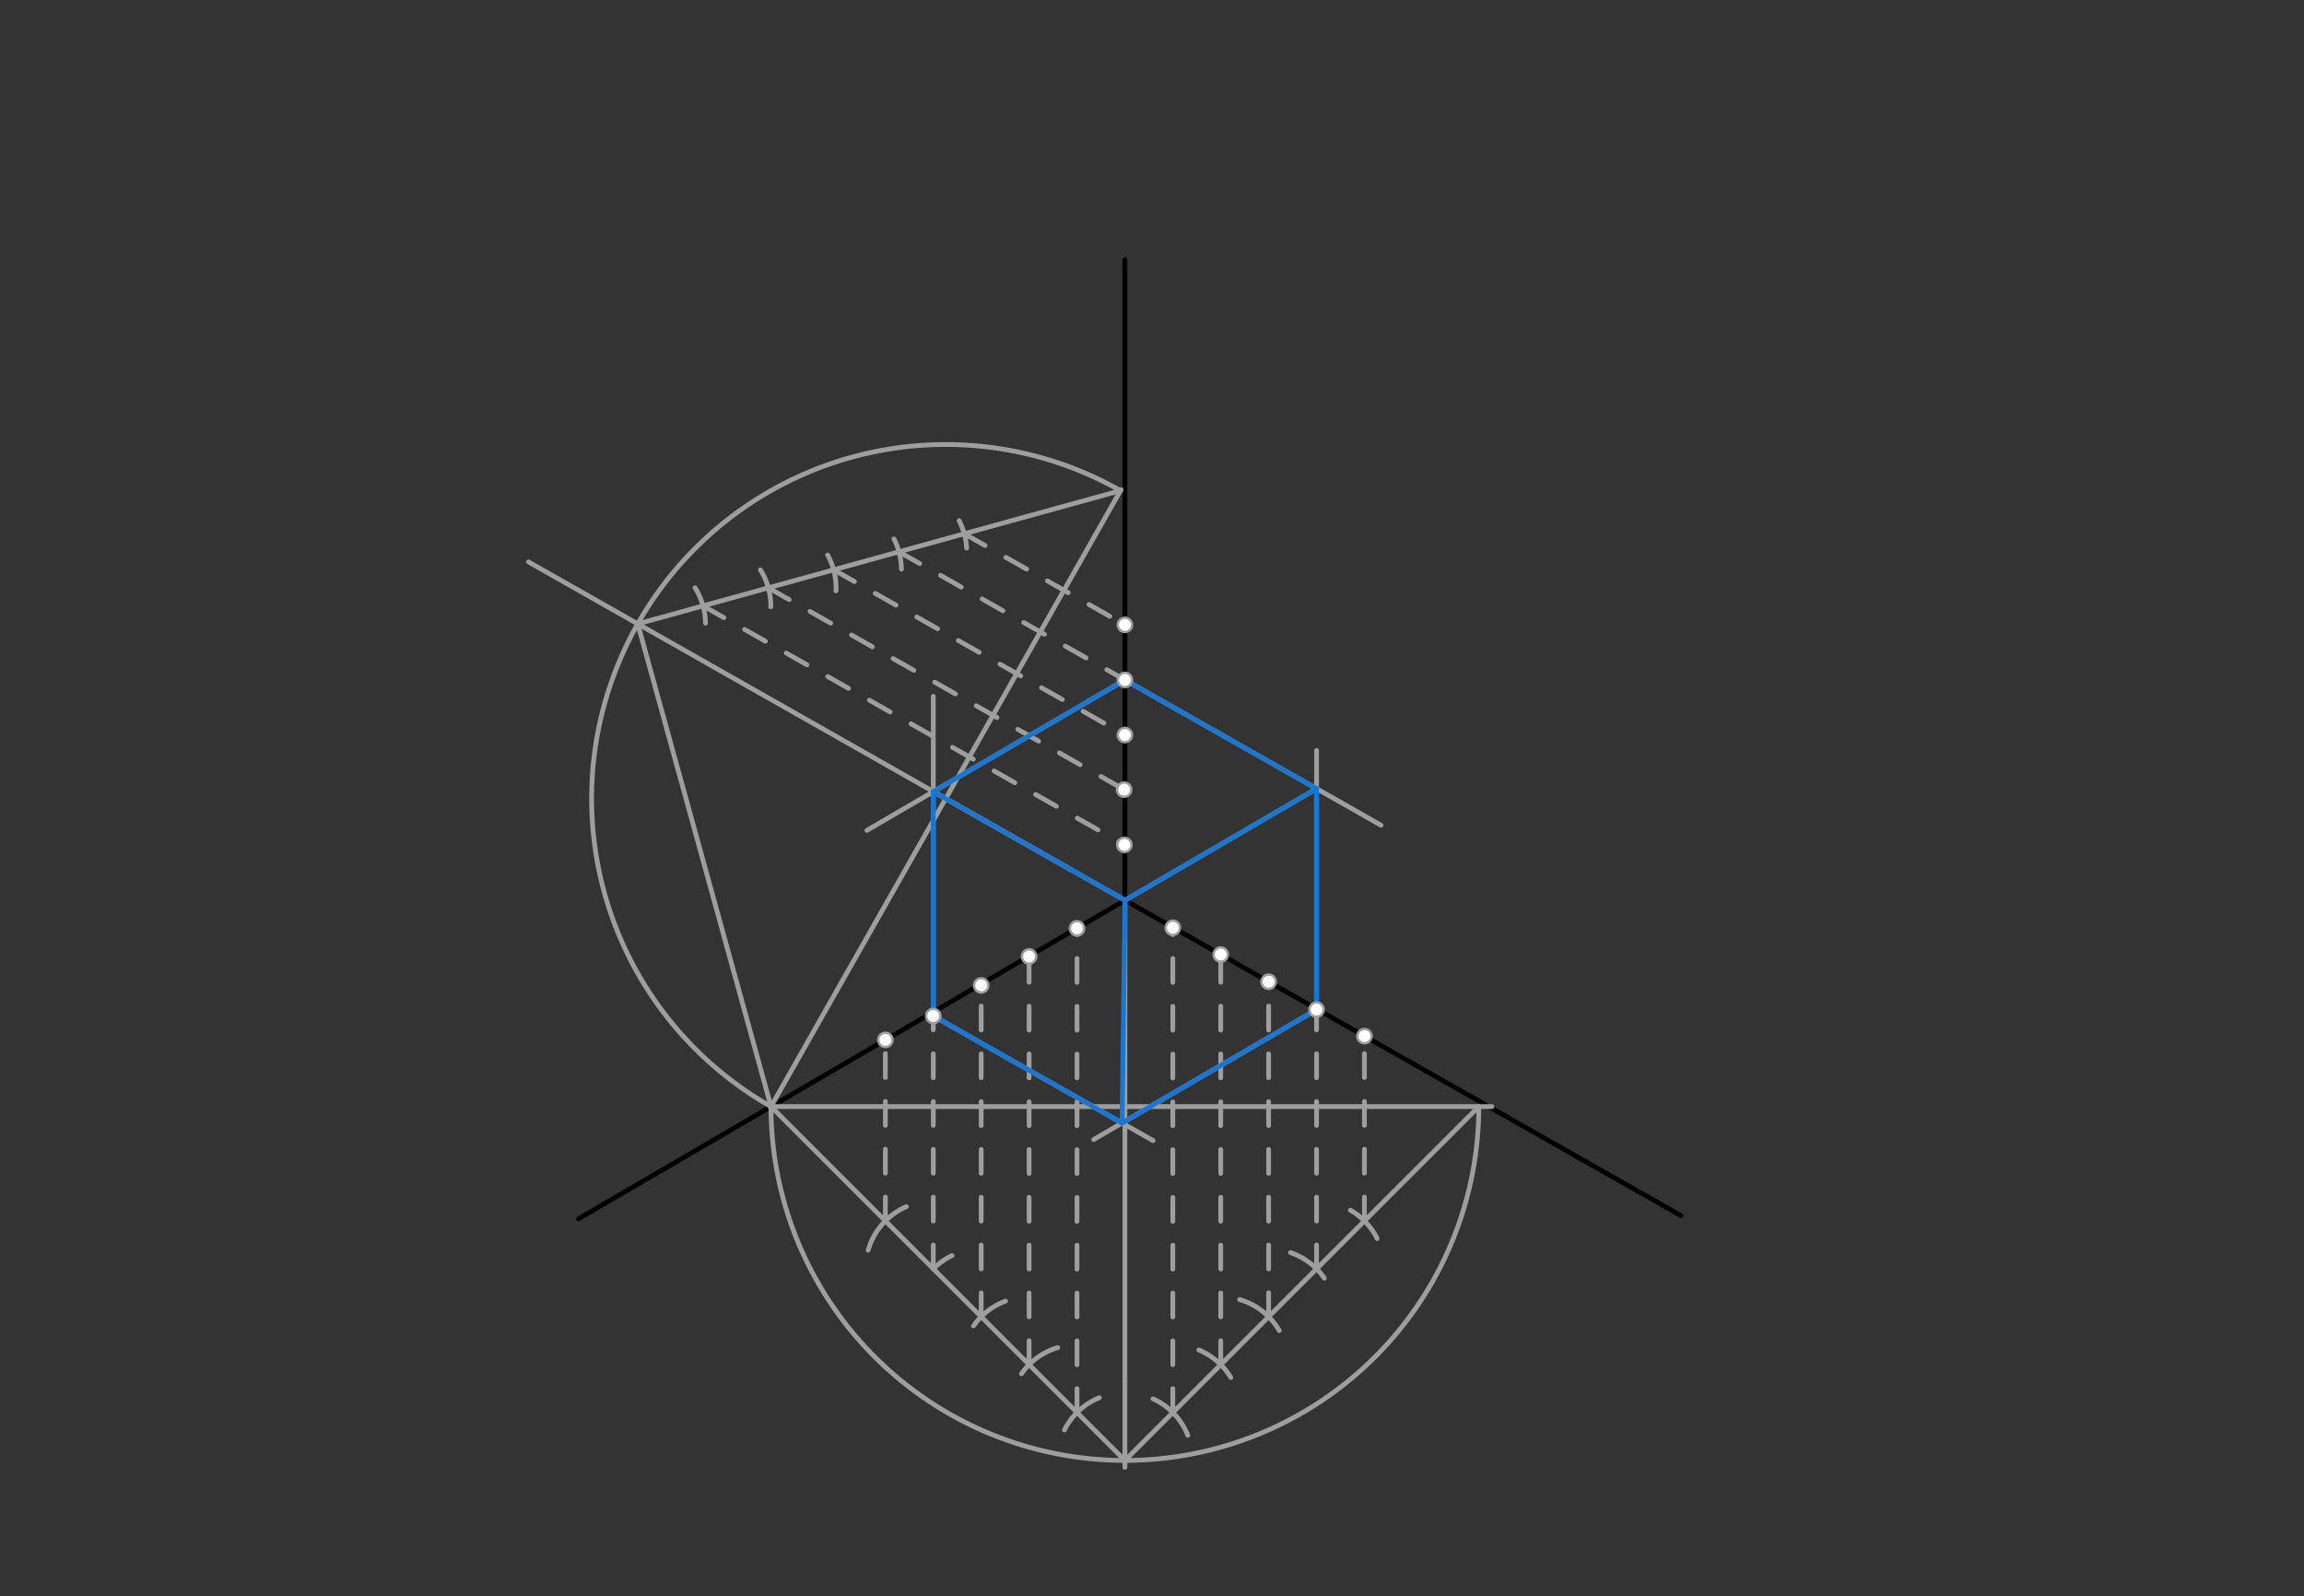 <svg xmlns="http://www.w3.org/2000/svg" class="svg--816" height="100%" preserveAspectRatio="xMidYMid meet" viewBox="0 0 964 668" width="100%"><rect x="0" y="0" width="964" height="668" fill="#333333" stroke="none"/><defs><marker id="marker-arrow" markerHeight="16" markerUnits="userSpaceOnUse" markerWidth="24" orient="auto-start-reverse" refX="24" refY="4" viewBox="0 0 24 8"><path d="M 0 0 L 24 4 L 0 8 z" stroke="inherit"></path></marker></defs><g class="aux-layer--949"></g><g class="main-layer--75a"><g class="element--733"><line stroke="#000000" stroke-dasharray="none" stroke-linecap="round" stroke-width="2" x1="470.667" x2="703.333" y1="376.708" y2="508.708"></line></g><g class="element--733"><line stroke="#000000" stroke-dasharray="none" stroke-linecap="round" stroke-width="2" x1="470.667" x2="242" y1="376.708" y2="510.042"></line></g><g class="element--733"><line stroke="#000000" stroke-dasharray="none" stroke-linecap="round" stroke-width="2" x1="470.667" x2="470.667" y1="108.708" y2="376.708"></line></g><g class="element--733"><line stroke="#9E9E9E" stroke-dasharray="none" stroke-linecap="round" stroke-width="2" x1="470.667" x2="470.667" y1="376.708" y2="578.042"></line></g><g class="element--733"><line stroke="#9E9E9E" stroke-dasharray="none" stroke-linecap="round" stroke-width="2" x1="322.149" x2="624.226" y1="463.051" y2="463.051"></line></g><g class="element--733"><path d="M 322.589 463.051 A 148.078 148.078 0 0 0 618.745 463.051" fill="none" stroke="#9E9E9E" stroke-dasharray="none" stroke-linecap="round" stroke-width="2"></path></g><g class="element--733"><line stroke="#9E9E9E" stroke-dasharray="none" stroke-linecap="round" stroke-width="2" x1="470.667" x2="470.667" y1="578.042" y2="614.042"></line></g><g class="element--733"><line stroke="#9E9E9E" stroke-dasharray="none" stroke-linecap="round" stroke-width="2" x1="470.667" x2="618.745" y1="611.129" y2="463.051"></line></g><g class="element--733"><line stroke="#9E9E9E" stroke-dasharray="none" stroke-linecap="round" stroke-width="2" x1="470.667" x2="322.589" y1="611.129" y2="463.051"></line></g><g class="element--733"><path d="M 482.436 585.341 A 28.346 28.346 0 0 1 496.978 600.583" fill="none" stroke="#9E9E9E" stroke-dasharray="none" stroke-linecap="round" stroke-width="2"></path></g><g class="element--733"><path d="M 501.588 564.909 A 28.346 28.346 0 0 1 514.961 576.407" fill="none" stroke="#9E9E9E" stroke-dasharray="none" stroke-linecap="round" stroke-width="2"></path></g><g class="element--733"><path d="M 518.645 543.815 A 28.346 28.346 0 0 1 535.242 556.762" fill="none" stroke="#9E9E9E" stroke-dasharray="none" stroke-linecap="round" stroke-width="2"></path></g><g class="element--733"><path d="M 539.943 524.166 A 28.346 28.346 0 0 1 554.118 534.881" fill="none" stroke="#9E9E9E" stroke-dasharray="none" stroke-linecap="round" stroke-width="2"></path></g><g class="element--733"><path d="M 565.019 506.407 A 28.346 28.346 0 0 1 576.197 518.277" fill="none" stroke="#9E9E9E" stroke-dasharray="none" stroke-linecap="round" stroke-width="2"></path></g><g class="element--733"><path d="M 459.951 584.886 A 28.346 28.346 0 0 0 445.351 598.376" fill="none" stroke="#9E9E9E" stroke-dasharray="none" stroke-linecap="round" stroke-width="2"></path></g><g class="element--733"><path d="M 442.555 563.911 A 28.346 28.346 0 0 0 427.369 574.874" fill="none" stroke="#9E9E9E" stroke-dasharray="none" stroke-linecap="round" stroke-width="2"></path></g><g class="element--733"><path d="M 420.725 544.463 A 28.346 28.346 0 0 0 407.318 554.84" fill="none" stroke="#9E9E9E" stroke-dasharray="none" stroke-linecap="round" stroke-width="2"></path></g><g class="element--733"><path d="M 398.335 525.411 A 28.346 28.346 0 0 0 390.491 530.953" fill="none" stroke="#9E9E9E" stroke-dasharray="none" stroke-linecap="round" stroke-width="2"></path></g><g class="element--733"><path d="M 379.212 504.947 A 28.346 28.346 0 0 0 363.238 523.155" fill="none" stroke="#9E9E9E" stroke-dasharray="none" stroke-linecap="round" stroke-width="2"></path></g><g class="element--733"><line stroke="#9E9E9E" stroke-dasharray="10" stroke-linecap="round" stroke-width="2" x1="490.711" x2="490.711" y1="591.085" y2="388.233"></line></g><g class="element--733"><line stroke="#9E9E9E" stroke-dasharray="10" stroke-linecap="round" stroke-width="2" x1="510.755" x2="510.755" y1="571.041" y2="396.708"></line></g><g class="element--733"><line stroke="#9E9E9E" stroke-dasharray="10" stroke-linecap="round" stroke-width="2" x1="530.799" x2="530.799" y1="550.997" y2="410.042"></line></g><g class="element--733"><line stroke="#9E9E9E" stroke-dasharray="10" stroke-linecap="round" stroke-width="2" x1="550.843" x2="550.843" y1="530.953" y2="422.482"></line></g><g class="element--733"><line stroke="#9E9E9E" stroke-dasharray="10" stroke-linecap="round" stroke-width="2" x1="570.887" x2="570.887" y1="510.909" y2="432.708"></line></g><g class="element--733"><line stroke="#9E9E9E" stroke-dasharray="10" stroke-linecap="round" stroke-width="2" x1="450.623" x2="450.623" y1="591.085" y2="388.475"></line></g><g class="element--733"><line stroke="#9E9E9E" stroke-dasharray="10" stroke-linecap="round" stroke-width="2" x1="430.579" x2="430.579" y1="571.041" y2="400.242"></line></g><g class="element--733"><line stroke="#9E9E9E" stroke-dasharray="10" stroke-linecap="round" stroke-width="2" x1="410.535" x2="410.535" y1="550.997" y2="412.347"></line></g><g class="element--733"><line stroke="#9E9E9E" stroke-dasharray="10" stroke-linecap="round" stroke-width="2" x1="390.491" x2="390.491" y1="530.953" y2="425.129"></line></g><g class="element--733"><line stroke="#9E9E9E" stroke-dasharray="10" stroke-linecap="round" stroke-width="2" x1="370.447" x2="370.447" y1="510.909" y2="434.865"></line></g><g class="element--733"><line stroke="#9E9E9E" stroke-dasharray="none" stroke-linecap="round" stroke-width="2" x1="470.667" x2="221.116" y1="376.708" y2="235.129"></line></g><g class="element--733"><line stroke="#9E9E9E" stroke-dasharray="none" stroke-linecap="round" stroke-width="2" x1="322.589" x2="469.059" y1="463.051" y2="204.879"></line></g><g class="element--733"><path d="M 322.589 463.051 A 148.168 148.168 0 0 1 468.817 205.306" fill="none" stroke="#9E9E9E" stroke-dasharray="none" stroke-linecap="round" stroke-width="2"></path></g><g class="element--733"><line stroke="#9E9E9E" stroke-dasharray="none" stroke-linecap="round" stroke-width="2" x1="266.83" x2="322.589" y1="261.065" y2="463.051"></line></g><g class="element--733"><line stroke="#9E9E9E" stroke-dasharray="none" stroke-linecap="round" stroke-width="2" x1="266.83" x2="468.817" y1="261.065" y2="205.306"></line></g><g class="element--733"><path d="M 290.806 245.943 A 28.346 28.346 0 0 1 295.175 260.766" fill="none" stroke="#9E9E9E" stroke-dasharray="none" stroke-linecap="round" stroke-width="2"></path></g><g class="element--733"><path d="M 318.167 238.458 A 28.346 28.346 0 0 1 322.498 253.933" fill="none" stroke="#9E9E9E" stroke-dasharray="none" stroke-linecap="round" stroke-width="2"></path></g><g class="element--733"><path d="M 346.277 232.247 A 28.346 28.346 0 0 1 349.797 247.247" fill="none" stroke="#9E9E9E" stroke-dasharray="none" stroke-linecap="round" stroke-width="2"></path></g><g class="element--733"><path d="M 374.039 225.525 A 28.346 28.346 0 0 1 377.148 238.156" fill="none" stroke="#9E9E9E" stroke-dasharray="none" stroke-linecap="round" stroke-width="2"></path></g><g class="element--733"><path d="M 401.313 217.884 A 28.346 28.346 0 0 1 404.433 229.368" fill="none" stroke="#9E9E9E" stroke-dasharray="none" stroke-linecap="round" stroke-width="2"></path></g><g class="element--733"><line stroke="#9E9E9E" stroke-dasharray="10" stroke-linecap="round" stroke-width="2" x1="294.154" x2="470.444" y1="253.522" y2="353.537"></line></g><g class="element--733"><line stroke="#9E9E9E" stroke-dasharray="10" stroke-linecap="round" stroke-width="2" x1="321.479" x2="470.344" y1="245.979" y2="330.435"></line></g><g class="element--733"><line stroke="#9E9E9E" stroke-dasharray="10" stroke-linecap="round" stroke-width="2" x1="348.803" x2="471.465" y1="238.436" y2="308.026"></line></g><g class="element--733"><line stroke="#9E9E9E" stroke-dasharray="10" stroke-linecap="round" stroke-width="2" x1="376.128" x2="470.981" y1="230.893" y2="284.706"></line></g><g class="element--733"><line stroke="#9E9E9E" stroke-dasharray="10" stroke-linecap="round" stroke-width="2" x1="403.452" x2="471.717" y1="223.35" y2="262.079"></line></g><g class="element--733"><line stroke="#9E9E9E" stroke-dasharray="none" stroke-linecap="round" stroke-width="2" x1="550.843" x2="457.63" y1="422.482" y2="476.834"></line></g><g class="element--733"><line stroke="#9E9E9E" stroke-dasharray="none" stroke-linecap="round" stroke-width="2" x1="390.491" x2="482.428" y1="425.129" y2="477.288"></line></g><g class="element--733"><line stroke="#9E9E9E" stroke-dasharray="none" stroke-linecap="round" stroke-width="2" x1="390.491" x2="390.491" y1="425.129" y2="291.375"></line></g><g class="element--733"><line stroke="#9E9E9E" stroke-dasharray="none" stroke-linecap="round" stroke-width="2" x1="470.667" x2="362.72" y1="284.528" y2="347.47"></line></g><g class="element--733"><line stroke="#9E9E9E" stroke-dasharray="none" stroke-linecap="round" stroke-width="2" x1="470.667" x2="577.83" y1="284.528" y2="345.325"></line></g><g class="element--733"><line stroke="#9E9E9E" stroke-dasharray="none" stroke-linecap="round" stroke-width="2" x1="550.843" x2="550.843" y1="422.482" y2="314.042"></line></g><g class="element--733"><line stroke="#9E9E9E" stroke-dasharray="none" stroke-linecap="round" stroke-width="2" x1="390.491" x2="448.154" y1="331.278" y2="363.992"></line></g><g class="element--733"><line stroke="#9E9E9E" stroke-dasharray="none" stroke-linecap="round" stroke-width="2" x1="550.843" x2="470.691" y1="330.015" y2="376.75"></line></g><g class="element--733"><line stroke="#1976D2" stroke-dasharray="none" stroke-linecap="round" stroke-width="2" x1="390.491" x2="469.464" y1="425.129" y2="469.933"></line></g><g class="element--733"><line stroke="#1976D2" stroke-dasharray="none" stroke-linecap="round" stroke-width="2" x1="469.464" x2="550.843" y1="469.933" y2="422.482"></line></g><g class="element--733"><line stroke="#1976D2" stroke-dasharray="none" stroke-linecap="round" stroke-width="2" x1="550.843" x2="550.843" y1="422.482" y2="330.015"></line></g><g class="element--733"><line stroke="#1976D2" stroke-dasharray="none" stroke-linecap="round" stroke-width="2" x1="550.843" x2="470.715" y1="330.015" y2="376.736"></line></g><g class="element--733"><line stroke="#1976D2" stroke-dasharray="none" stroke-linecap="round" stroke-width="2" x1="470.715" x2="469.464" y1="376.736" y2="469.933"></line></g><g class="element--733"><line stroke="#1976D2" stroke-dasharray="none" stroke-linecap="round" stroke-width="2" x1="390.491" x2="390.491" y1="425.129" y2="331.278"></line></g><g class="element--733"><line stroke="#1976D2" stroke-dasharray="none" stroke-linecap="round" stroke-width="2" x1="390.491" x2="470.715" y1="331.278" y2="376.736"></line></g><g class="element--733"><line stroke="#1976D2" stroke-dasharray="none" stroke-linecap="round" stroke-width="2" x1="390.491" x2="470.667" y1="331.278" y2="284.528"></line></g><g class="element--733"><line stroke="#1976D2" stroke-dasharray="none" stroke-linecap="round" stroke-width="2" x1="470.667" x2="550.843" y1="284.528" y2="330.015"></line></g><g class="element--733"><circle cx="490.711" cy="388.233" r="3" stroke="#9E9E9E" stroke-width="1" fill="#ffffff"></circle>}</g><g class="element--733"><circle cx="510.755" cy="399.452" r="3" stroke="#9E9E9E" stroke-width="1" fill="#ffffff"></circle>}</g><g class="element--733"><circle cx="530.799" cy="410.823" r="3" stroke="#9E9E9E" stroke-width="1" fill="#ffffff"></circle>}</g><g class="element--733"><circle cx="550.843" cy="422.482" r="3" stroke="#9E9E9E" stroke-width="1" fill="#ffffff"></circle>}</g><g class="element--733"><circle cx="570.887" cy="433.567" r="3" stroke="#9E9E9E" stroke-width="1" fill="#ffffff"></circle>}</g><g class="element--733"><circle cx="450.623" cy="388.475" r="3" stroke="#9E9E9E" stroke-width="1" fill="#ffffff"></circle>}</g><g class="element--733"><circle cx="430.579" cy="400.242" r="3" stroke="#9E9E9E" stroke-width="1" fill="#ffffff"></circle>}</g><g class="element--733"><circle cx="410.535" cy="412.347" r="3" stroke="#9E9E9E" stroke-width="1" fill="#ffffff"></circle>}</g><g class="element--733"><circle cx="390.491" cy="425.129" r="3" stroke="#9E9E9E" stroke-width="1" fill="#ffffff"></circle>}</g><g class="element--733"><circle cx="370.447" cy="435.146" r="3" stroke="#9E9E9E" stroke-width="1" fill="#ffffff"></circle>}</g><g class="element--733"><circle cx="470.444" cy="353.537" r="3" stroke="#9E9E9E" stroke-width="1" fill="#ffffff"></circle>}</g><g class="element--733"><circle cx="470.344" cy="330.435" r="3" stroke="#9E9E9E" stroke-width="1" fill="#ffffff"></circle>}</g><g class="element--733"><circle cx="470.667" cy="307.573" r="3" stroke="#9E9E9E" stroke-width="1" fill="#ffffff"></circle>}</g><g class="element--733"><circle cx="470.667" cy="284.528" r="3" stroke="#9E9E9E" stroke-width="1" fill="#ffffff"></circle>}</g><g class="element--733"><circle cx="470.667" cy="261.483" r="3" stroke="#9E9E9E" stroke-width="1" fill="#ffffff"></circle>}</g></g><g class="snaps-layer--ac6"></g><g class="temp-layer--52d"></g></svg>